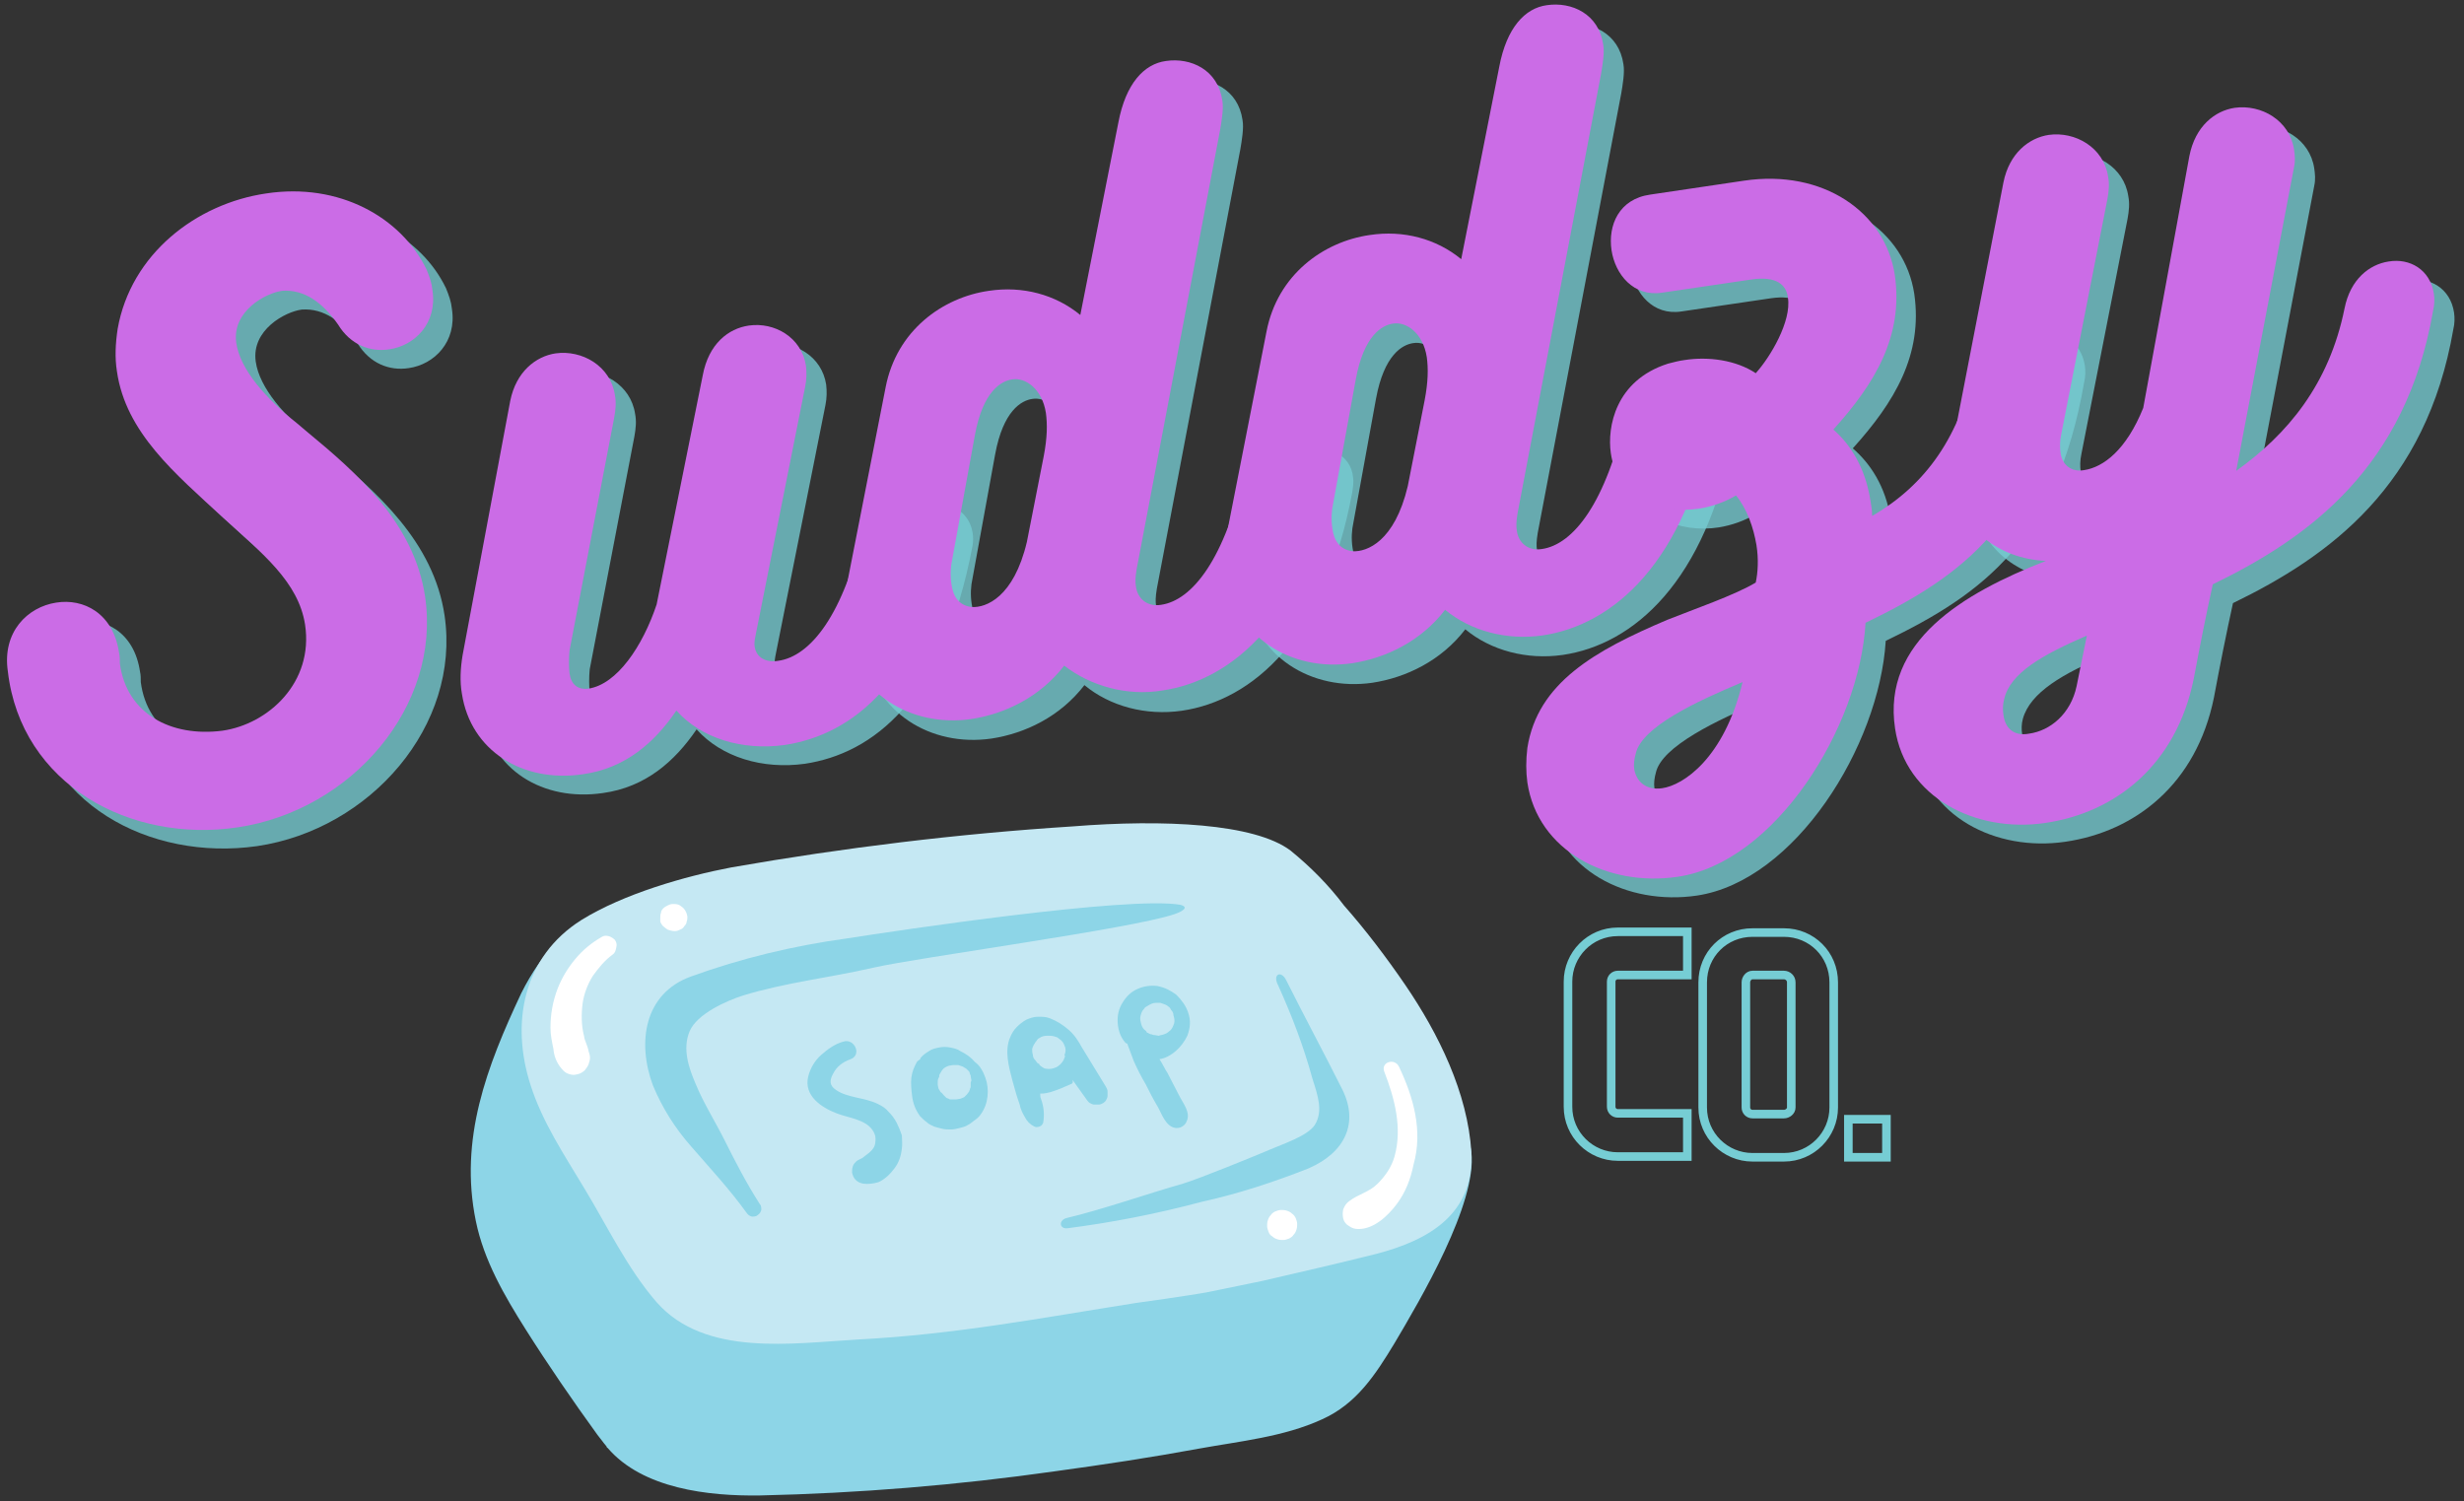 <?xml version="1.0" encoding="utf-8"?>
<!-- Generator: Adobe Illustrator 26.5.0, SVG Export Plug-In . SVG Version: 6.00 Build 0)  -->
<svg version="1.1" id="Layer_1" xmlns="http://www.w3.org/2000/svg" xmlns:xlink="http://www.w3.org/1999/xlink" x="0px" y="0px"
	 viewBox="0 0 336.6 205.1" style="enable-background:new 0 0 336.6 205.1;" xml:space="preserve">
<rect x="0" y="0" width="336.6" height="205.1" fill="#333333" stroke="none"/>
<style type="text/css">
	.st0{fill:#76CDD4;fill-opacity:0.769;}
	.st1{fill:#CB6CE6;}
	.st2{clip-path:url(#SVGID_00000165207400449831033110000013690359065796732090_);}
	.st3{clip-path:url(#SVGID_00000160912690519576166330000002755140883724244867_);}
	.st4{clip-path:url(#SVGID_00000062180620258947862940000001575427964928745640_);}
	.st5{clip-path:url(#SVGID_00000108275122507718696950000010535530035780996024_);}
	.st6{fill:#8DD5E7;}
	.st7{clip-path:url(#SVGID_00000011025603234082179950000006372603334824654985_);}
	.st8{clip-path:url(#SVGID_00000149375574827764454330000004396539498323316374_);}
	.st9{clip-path:url(#SVGID_00000157997189849494811810000010946060790647998397_);}
	.st10{clip-path:url(#SVGID_00000134244932128125880310000001495101420471522195_);}
	.st11{fill:#C5E8F3;}
	.st12{clip-path:url(#SVGID_00000154387255461780166890000018410087931612701082_);}
	.st13{clip-path:url(#SVGID_00000068640448307255239270000012696569966368228795_);}
	.st14{clip-path:url(#SVGID_00000132796127963783349860000006659823446242467460_);}
	.st15{clip-path:url(#SVGID_00000109732656943243307180000000556451532962642320_);}
	.st16{fill:#91D6EA;}
	.st17{clip-path:url(#SVGID_00000032636505951505463000000004013927654350375584_);}
	.st18{clip-path:url(#SVGID_00000070835414165777964650000017327882731883606195_);}
	.st19{clip-path:url(#SVGID_00000040565105891580438180000014903228577108800180_);}
	.st20{clip-path:url(#SVGID_00000141448432703738598670000013731018933118459553_);}
	.st21{clip-path:url(#SVGID_00000053516959177587774770000008489554131686931627_);}
	.st22{clip-path:url(#SVGID_00000160174044659510398020000016440191358522306991_);}
	.st23{clip-path:url(#SVGID_00000004514822045012189260000016039935966897153673_);}
	.st24{clip-path:url(#SVGID_00000049206413523441687500000010868925270184211124_);}
	.st25{clip-path:url(#SVGID_00000150787194463679325610000003528389782023463354_);}
	.st26{clip-path:url(#SVGID_00000043419759357497319590000012314327180205453749_);}
	.st27{clip-path:url(#SVGID_00000182486218664971788900000011978249645899046582_);}
	.st28{clip-path:url(#SVGID_00000152983891684843513780000017660066068661765310_);}
	.st29{clip-path:url(#SVGID_00000094589391335263444020000006857256856477301897_);}
	.st30{clip-path:url(#SVGID_00000035519875593610814010000015578622372274684063_);}
	.st31{clip-path:url(#SVGID_00000074409666016878018790000003240935663191286157_);}
	.st32{clip-path:url(#SVGID_00000109733431833097254840000001005529782710185108_);}
	.st33{fill:#FFFFFF;}
	.st34{fill:none;stroke:#76CDD4;stroke-width:1.171;}
</style>
<g>
	<g transform="translate(74.433, 201.29)">
		<g>
			<path class="st0" d="M-35.3-172.3c-9.6,1.4-18.5,8.3-20.2,18.5c-0.3,2-0.4,3.9-0.1,5.8c1.2,8.4,8,14,14.5,20
				c5.4,4.9,10.3,8.8,11.2,14.6c1.2,7.9-5,13.6-11.3,14.5c-7,0.9-13.1-2.3-14-9.2c0-0.5,0-1-0.1-1.4c-0.8-5.5-4.9-7.5-8.6-6.9
				c-3.9,0.6-7.4,4-6.6,9.4C-69-91.6-54-83.6-39.3-85.7c15.5-2.3,27.8-16.5,25.6-31.5c-1.5-10.1-9.3-16.9-16.2-22.6l-1.3-1.1
				c-4.3-3.4-7.8-7.4-8.3-11c-0.6-4.3,4-6.8,6.3-7.1c3-0.2,5.5,1.6,7.6,4.6c1.7,2.8,4.4,3.8,7,3.4c3.5-0.5,6.6-3.6,5.9-8.1
				c-0.1-1-0.4-1.8-0.8-2.8C-16.9-169-25.4-173.7-35.3-172.3z"/>
		</g>
	</g>
</g>
<g>
	<g transform="translate(123.861, 194.042)">
		<g>
			<path class="st0" d="M-3.1-119.8c-2.7,12.3-7.3,18-11.7,18.6c-1.7,0.3-3-0.5-3.2-1.9c-0.1-0.4,0-1,0.1-1.5l6.8-34.1
				c0.2-1,0.2-1.9,0.1-2.8c-0.6-3.9-4.3-6-7.8-5.5c-2.8,0.4-5.5,2.5-6.3,6.8l-6.3,31.3c-1.9,5.7-5.4,10.9-9.3,11.5
				c-1.5,0.2-2.4-0.6-2.6-2.1c-0.1-0.8-0.1-2.1,0-3.1l6.1-31.8c0.2-1.1,0.3-2.1,0.1-3.1c-0.6-4-4.5-6.2-8.1-5.7
				c-2.7,0.4-5.4,2.5-6.2,6.5l-6.5,34.7c-0.3,1.8-0.4,3.6-0.1,5.3c1.2,7.8,8.3,12.2,16.5,11c5.8-0.8,9.8-4.3,12.8-8.7
				c3.4,3.8,9,5.5,14.8,4.7c9.2-1.4,18.9-8.6,22.9-29.8c0.1-0.6,0.1-1.2,0-1.8c-0.5-3.1-3.6-4.5-6.6-4.1
				C-0.2-124.8-2.6-123-3.1-119.8z"/>
		</g>
	</g>
</g>
<g>
	<g transform="translate(163.039, 188.297)">
		<g>
			<path class="st0" d="M15.4-127c-2.6,0.4-5.1,2.1-5.6,5.4c-2.7,12.3-7.2,18-11.5,18.6c-1.9,0.3-3.2-0.9-3.4-2.5
				c-0.1-0.6-0.1-1.2,0.1-2.4l11.4-60c0.2-1.2,0.5-2.9,0.3-4c-0.6-4.2-4.3-5.9-7.7-5.4c-3,0.4-5.5,3.1-6.5,8.4l-5.2,26.3
				c-3.4-2.8-7.9-4-12.5-3.3c-6.3,0.9-12.6,5.4-14.1,13.2l-5.4,27.5c-0.4,1.9-0.4,3.9-0.2,5.7c1.2,8.5,9,13.3,17.3,12.1
				c4.6-0.7,9.4-3,12.7-7.3c3.5,2.9,8.4,4.2,13.3,3.5c9.6-1.4,19.6-9.9,23.3-29.9c0.1-0.7,0.2-1.4,0.1-2
				C21.5-126.2,18.4-127.5,15.4-127z M-27.5-102.7c-1.9-0.2-2.6-1.6-2.8-3.1c-0.2-1.3-0.1-2.5,0.1-3.4l3.1-17c1.1-6,3.6-7.4,5.1-7.6
				c1.8-0.3,4.1,1.3,4.6,4.6c0.2,1.5,0.2,3.3-0.3,5.9l-2.3,11.7C-21.9-104.1-25.6-102.6-27.5-102.7z"/>
		</g>
	</g>
</g>
<g>
	<g transform="translate(202.072, 182.573)">
		<g>
			<path class="st0" d="M28.4-128.9c-2.6,0.4-5.1,2.1-5.6,5.4c-2.7,12.3-7.2,18-11.5,18.6c-1.9,0.3-3.2-0.9-3.4-2.5
				c-0.1-0.6-0.1-1.2,0.1-2.4l11.4-60c0.2-1.2,0.5-2.9,0.3-4c-0.6-4.2-4.3-5.9-7.7-5.4c-3,0.4-5.5,3.1-6.5,8.4l-5.2,26.3
				c-3.4-2.8-7.9-4-12.5-3.3c-6.3,0.9-12.6,5.4-14.1,13.2l-5.4,27.5c-0.4,1.9-0.4,3.9-0.2,5.7c1.2,8.5,9,13.3,17.3,12.1
				c4.6-0.7,9.4-3,12.7-7.3c3.5,2.9,8.4,4.2,13.3,3.5c9.6-1.4,19.6-9.9,23.3-29.9c0.1-0.7,0.2-1.4,0.1-2
				C34.5-128.1,31.4-129.4,28.4-128.9z M-14.5-104.6c-1.9-0.2-2.6-1.6-2.8-3.1c-0.2-1.3-0.1-2.5,0.1-3.4l3.1-17
				c1.1-6,3.6-7.4,5.1-7.6c1.8-0.3,4.1,1.3,4.6,4.6c0.2,1.5,0.2,3.3-0.3,5.9L-7-113.6C-8.8-106-12.6-104.5-14.5-104.6z"/>
		</g>
	</g>
</g>
<g>
	<g transform="translate(241.105, 176.849)">
		<g>
			<path class="st0" d="M12-115.6c5.7-6.3,9.6-12.8,8.4-21.1c-1.3-8.6-9.8-14.5-20.6-12.9l-12.8,1.9c-4.3,0.6-5.8,4.2-5.3,7.6
				c0.5,3.3,3,6.4,6.9,5.8l12.2-1.8c3.4-0.5,4.8,0.7,5,2.5c0.5,3.2-2.4,8.1-4.4,10.3c-2.7-1.8-6.5-2.3-9.7-1.8
				c-0.8,0.1-1.5,0.3-2.3,0.5c-7.2,2.3-8.3,8.7-7.8,12.2c0.9,6.3,6.9,8.4,12.1,7.6c1.8-0.3,3.5-0.9,5-1.8c1.5,1.8,2.4,4.4,2.8,6.8
				c0.3,1.9,0.2,3.7-0.1,5.1c-2.8,1.7-8.6,3.7-12.1,5.1c-9.9,4.2-17.7,8.6-19.1,17.5c-0.2,1.7-0.2,3.2,0,4.7
				c1.4,9.4,11,14.3,20.5,12.9c13.4-2,24.9-20.4,25.8-34.8c13.3-6.4,23.4-13.9,27.1-35.3c0.2-0.8,0.2-1.6,0.1-2.3
				c-0.5-3.3-3.3-4.9-6.2-4.4c-2.6,0.4-5.2,2.4-6,6.4c-2,10.1-6.8,16.8-14.1,21c0-0.7-0.1-1.3-0.2-1.9
				C16.5-110.5,14.3-113.6,12-115.6z M-0.3-81.1c-2.5,10.4-8.1,14.1-11,14.5c-2.2,0.3-3.5-0.9-3.8-2.6c-0.1-0.6,0-1.4,0.2-2.1
				C-14.1-74.9-6.5-78.5-0.3-81.1z"/>
		</g>
	</g>
</g>
<g>
	<g transform="translate(276.94, 171.594)">
		<g>
			<path class="st0" d="M7.4-109.6l6.3-32.1c0.2-1.1,0.3-2.1,0.1-3.1c-0.6-4-4.5-6.2-8.1-5.7c-2.7,0.4-5.4,2.5-6.2,6.5l-6.8,35.1
				c-0.4,1.9-0.4,3.8-0.2,5.6c1,6.6,6.3,10.7,12.8,11C-6.1-88-17.1-81.4-15.3-69.5c1.4,9.4,11,14.3,20.5,12.9
				c9.6-1.4,17.9-7.9,20.3-19.7c0.8-4.3,1.7-8.8,2.6-12.9c13.2-6.4,26.4-16,30.1-37.4c0.2-0.8,0.2-1.6,0.1-2.3
				c-0.5-3.3-3.3-4.9-6.2-4.4c-2.6,0.4-5.2,2.4-6,6.4c-2.1,10.4-7.8,17.2-14.8,22.2l7.9-41.5c0.2-0.9,0.1-1.7,0-2.4
				c-0.6-4-4.5-6.2-8.1-5.7c-2.7,0.4-5.4,2.5-6.2,6.6l-6.3,34.4c-2.3,5.7-5.4,8.1-8.1,8.5c-1.7,0.3-3-0.7-3.2-2.4
				C7.2-107.8,7.2-108.7,7.4-109.6z M10.9-82.1l-1.4,6.9c-0.8,3.8-3.6,6.1-6.5,6.5c-2.2,0.3-3.4-0.9-3.7-2.6
				c-0.1-0.6-0.1-1.4,0.1-2.1C0.4-77,4.9-79.6,10.9-82.1z"/>
		</g>
	</g>
</g>
<g>
	<g transform="translate(72.373, 199.325)">
		<g>
			<path class="st1" d="M-36-172.9c-9.6,1.4-18.5,8.3-20.3,18.5c-0.3,2-0.4,3.9-0.1,5.8c1.2,8.4,8,14,14.5,20
				c5.4,4.9,10.3,8.8,11.2,14.6c1.2,7.9-5,13.6-11.3,14.5c-7,0.9-13.1-2.3-14-9.2c0-0.5,0-1-0.1-1.4c-0.8-5.5-4.9-7.5-8.6-6.9
				c-3.9,0.6-7.4,4-6.6,9.4c1.8,15.5,16.8,23.5,31.4,21.3c15.5-2.3,27.8-16.5,25.6-31.5c-1.5-10.1-9.3-16.9-16.2-22.6l-1.3-1.1
				c-4.3-3.4-7.8-7.4-8.3-11c-0.6-4.3,4-6.8,6.3-7.1c3-0.2,5.5,1.6,7.6,4.6c1.7,2.8,4.4,3.8,7,3.4c3.5-0.5,6.6-3.6,5.9-8.1
				c-0.1-1-0.4-1.8-0.8-2.8C-17.6-169.7-26.1-174.4-36-172.9z"/>
		</g>
	</g>
</g>
<g>
	<g transform="translate(121.801, 192.076)">
		<g>
			<path class="st1" d="M-3.8-120.4c-2.7,12.3-7.3,18-11.7,18.6c-1.7,0.3-3-0.5-3.2-1.9c-0.1-0.4,0-1,0.1-1.5l6.8-34.1
				c0.2-1,0.2-1.9,0.1-2.8c-0.6-3.9-4.3-6-7.8-5.5c-2.8,0.4-5.5,2.5-6.3,6.8l-6.3,31.3c-1.9,5.7-5.4,10.9-9.3,11.5
				c-1.5,0.2-2.4-0.6-2.6-2.1c-0.1-0.8-0.1-2.1,0-3.1l6.1-31.8c0.2-1.1,0.3-2.1,0.1-3.1c-0.6-4-4.5-6.2-8.1-5.7
				c-2.7,0.4-5.4,2.5-6.2,6.5l-6.5,34.7c-0.3,1.8-0.4,3.6-0.1,5.3c1.2,7.8,8.3,12.2,16.5,11c5.8-0.8,9.8-4.3,12.8-8.7
				c3.4,3.8,9,5.5,14.8,4.7c9.2-1.4,18.9-8.6,22.9-29.8c0.1-0.6,0.1-1.2,0-1.8c-0.5-3.1-3.6-4.5-6.6-4.1
				C-0.9-125.4-3.3-123.7-3.8-120.4z"/>
		</g>
	</g>
</g>
<g>
	<g transform="translate(160.979, 186.331)">
		<g>
			<path class="st1" d="M14.7-127.7c-2.6,0.4-5.1,2.1-5.6,5.4c-2.7,12.3-7.2,18-11.5,18.6c-1.9,0.3-3.2-0.9-3.4-2.5
				c-0.1-0.6-0.1-1.2,0.1-2.4l11.4-60c0.2-1.2,0.5-2.9,0.3-4c-0.6-4.2-4.3-5.9-7.7-5.4c-3,0.4-5.5,3.1-6.5,8.4l-5.2,26.3
				c-3.4-2.8-7.9-4-12.5-3.3c-6.3,0.9-12.6,5.4-14.1,13.2l-5.4,27.5c-0.4,1.9-0.4,3.9-0.2,5.7c1.2,8.5,9,13.3,17.3,12.1
				c4.6-0.7,9.4-3,12.7-7.3C-12-92.6-7-91.2-2.2-92c9.6-1.4,19.6-9.9,23.3-29.9c0.1-0.7,0.2-1.4,0.1-2
				C20.8-126.8,17.7-128.1,14.7-127.7z M-28.2-103.4c-1.9-0.2-2.6-1.6-2.8-3.1c-0.2-1.3-0.1-2.5,0.1-3.4l3.1-17
				c1.1-6,3.6-7.4,5.1-7.6c1.8-0.3,4.1,1.3,4.6,4.6c0.2,1.5,0.2,3.3-0.3,5.9l-2.3,11.7C-22.5-104.7-26.3-103.3-28.2-103.4z"/>
		</g>
	</g>
</g>
<g>
	<g transform="translate(200.013, 180.607)">
		<g>
			<path class="st1" d="M27.7-129.6c-2.6,0.4-5.1,2.1-5.6,5.4c-2.7,12.3-7.2,18-11.5,18.6c-1.9,0.3-3.2-0.9-3.4-2.5
				c-0.1-0.6-0.1-1.2,0.1-2.4l11.4-60c0.2-1.2,0.5-2.9,0.3-4c-0.6-4.2-4.3-5.9-7.7-5.4c-3,0.4-5.5,3.1-6.5,8.4l-5.2,26.3
				c-3.4-2.8-7.9-4-12.5-3.3c-6.3,0.9-12.6,5.4-14.1,13.2l-5.4,27.5c-0.4,1.9-0.4,3.9-0.2,5.7c1.2,8.5,9,13.3,17.3,12.1
				c4.6-0.7,9.4-3,12.7-7.3c3.5,2.9,8.4,4.2,13.3,3.5c9.6-1.4,19.6-9.9,23.3-29.9c0.1-0.7,0.2-1.4,0.1-2
				C33.9-128.7,30.7-130,27.7-129.6z M-15.2-105.3c-1.9-0.2-2.6-1.6-2.8-3.1c-0.2-1.3-0.1-2.5,0.1-3.4l3.1-17c1.1-6,3.6-7.4,5.1-7.6
				c1.8-0.3,4.1,1.3,4.6,4.6c0.2,1.5,0.2,3.3-0.3,5.9l-2.3,11.7C-9.5-106.6-13.3-105.2-15.2-105.3z"/>
		</g>
	</g>
</g>
<g>
	<g transform="translate(239.046, 174.883)">
		<g>
			<path class="st1" d="M11.4-116.2c5.7-6.3,9.6-12.8,8.4-21.1c-1.3-8.6-9.8-14.5-20.6-12.9l-12.8,1.9c-4.3,0.6-5.8,4.2-5.3,7.6
				c0.5,3.3,3,6.4,6.9,5.8l12.2-1.8c3.4-0.5,4.8,0.7,5,2.5c0.5,3.2-2.4,8.1-4.4,10.3c-2.7-1.8-6.5-2.3-9.7-1.8
				c-0.8,0.1-1.5,0.3-2.3,0.5c-7.2,2.3-8.3,8.7-7.8,12.2c0.9,6.3,6.9,8.4,12.1,7.6c1.8-0.3,3.5-0.9,5-1.8c1.5,1.8,2.4,4.4,2.8,6.8
				c0.3,1.9,0.2,3.7-0.1,5.1c-2.8,1.7-8.6,3.7-12.1,5.1c-9.9,4.2-17.7,8.6-19.1,17.5c-0.2,1.7-0.2,3.2,0,4.7
				c1.4,9.4,11,14.3,20.5,12.9C3.4-57,15-75.5,15.8-89.8c13.3-6.4,23.4-13.9,27.1-35.3c0.2-0.8,0.2-1.6,0.1-2.3
				c-0.5-3.3-3.3-4.9-6.2-4.4c-2.6,0.4-5.2,2.4-6,6.4c-2,10.1-6.8,16.8-14.1,21c0-0.7-0.1-1.3-0.2-1.9
				C15.8-111.1,13.6-114.3,11.4-116.2z M-1-81.7c-2.5,10.4-8.1,14.1-11,14.5c-2.2,0.3-3.5-0.9-3.8-2.6c-0.1-0.6,0-1.4,0.2-2.1
				C-14.8-75.6-7.2-79.1-1-81.7z"/>
		</g>
	</g>
</g>
<g>
	<g transform="translate(274.881, 169.628)">
		<g>
			<path class="st1" d="M6.7-110.3l6.3-32.1c0.2-1.1,0.3-2.1,0.1-3.1c-0.6-4-4.5-6.2-8.1-5.7c-2.7,0.4-5.4,2.5-6.2,6.5l-6.8,35.1
				c-0.4,1.9-0.4,3.8-0.2,5.6c1,6.6,6.3,10.7,12.8,11C-6.7-88.6-17.8-82-16-70.1c1.4,9.4,11,14.3,20.5,12.9
				c9.6-1.4,17.9-7.9,20.3-19.7c0.8-4.3,1.7-8.8,2.6-12.9c13.2-6.4,26.4-16,30.1-37.4c0.2-0.8,0.2-1.6,0.1-2.3
				c-0.5-3.3-3.3-4.9-6.2-4.4c-2.6,0.4-5.2,2.4-6,6.4c-2.1,10.4-7.8,17.2-14.8,22.2l7.9-41.5c0.2-0.9,0.1-1.7,0-2.4
				c-0.6-4-4.5-6.2-8.1-5.7c-2.7,0.4-5.4,2.5-6.2,6.6l-6.3,34.4c-2.3,5.7-5.4,8.1-8.1,8.5c-1.7,0.3-3-0.7-3.2-2.4
				C6.5-108.5,6.5-109.4,6.7-110.3z M10.2-82.8l-1.4,6.9c-0.8,3.8-3.6,6.1-6.5,6.5C0.2-69-1-70.2-1.2-72c-0.1-0.6-0.1-1.4,0.1-2.1
				C-0.3-77.7,4.2-80.2,10.2-82.8z"/>
		</g>
	</g>
</g>
<g>
	<defs>
		<rect id="SVGID_1_" x="64.1" y="125.1" width="137.3" height="80"/>
	</defs>
	<clipPath id="SVGID_00000122688834648998224040000013880618893261392053_">
		<use xlink:href="#SVGID_1_"  style="overflow:visible;"/>
	</clipPath>
	<g style="clip-path:url(#SVGID_00000122688834648998224040000013880618893261392053_);">
		<g>
			<defs>
				
					<rect id="SVGID_00000108989305071871863770000000246414366247560337_" x="63.1" y="113.8" transform="matrix(0.997 -7.657817e-02 7.657817e-02 0.997 -11.738 10.583)" width="138" height="89"/>
			</defs>
			<clipPath id="SVGID_00000133528786857995431270000018234801772484775563_">
				<use xlink:href="#SVGID_00000108989305071871863770000000246414366247560337_"  style="overflow:visible;"/>
			</clipPath>
			<g style="clip-path:url(#SVGID_00000133528786857995431270000018234801772484775563_);">
				<g>
					<defs>
						
							<rect id="SVGID_00000070092941488795616690000005967046261580994727_" x="63.1" y="113.8" transform="matrix(0.997 -7.657817e-02 7.657817e-02 0.997 -11.738 10.583)" width="138" height="89"/>
					</defs>
					<clipPath id="SVGID_00000136411577265832764830000000123481530661215404_">
						<use xlink:href="#SVGID_00000070092941488795616690000005967046261580994727_"  style="overflow:visible;"/>
					</clipPath>
					<g style="clip-path:url(#SVGID_00000136411577265832764830000000123481530661215404_);">
						<g>
							<defs>
								
									<rect id="SVGID_00000170985206329730008240000004530737778279755399_" x="63.1" y="113.8" transform="matrix(0.997 -7.657817e-02 7.657817e-02 0.997 -11.738 10.583)" width="138" height="89"/>
							</defs>
							<clipPath id="SVGID_00000075164135328713084170000014218242058594900640_">
								<use xlink:href="#SVGID_00000170985206329730008240000004530737778279755399_"  style="overflow:visible;"/>
							</clipPath>
							<g style="clip-path:url(#SVGID_00000075164135328713084170000014218242058594900640_);">
								<path class="st6" d="M201,157.4c0.8,7-7,20.2-10.5,26.1c-2.6,4.3-5.2,8.3-9.9,10.4c-5.2,2.4-11.3,3-16.8,4
									c-6.5,1.2-13.1,2.2-19.7,3.1c-13.4,1.9-26.8,3-40.3,3.3c-7,0.1-16-0.9-20.8-6.5c0,0-0.1,0-0.1-0.1c0-0.1-0.4-0.5-0.6-0.8
									c-0.2-0.3-0.5-0.6-0.7-0.9c-3.4-4.7-6.7-9.5-9.8-14.4c-2.9-4.6-5.7-9.4-6.8-14.8c-2.3-11.2,1.5-21.1,6.2-31.1
									c3-6,6.4-8.7,7.7-9.3c0.8-0.4,0.4,1.6,0.7,2.3c0.1,0.2,0.1,0.4,0,0.6c0.3-0.1,0.5,0,0.8,0.1c0.2,0.1,0.4,0.3,0.5,0.6
									c2.5,5.2,6.4,9.2,10.5,13.2c3.6,3.4,7.2,7.2,11.8,9.2c9.7,4.3,21.7,3.1,32.1,2.7c10.4-0.4,21-0.9,31.3,1.2
									c5.4,1.1,10.7,2.8,16.2,3.6c5.2,0.8,10.4,0.4,15.5,1.8c0.5,0.2-0.6-1.3-0.8-1.7C195.6,157,200.4,152.5,201,157.4z"/>
							</g>
						</g>
					</g>
				</g>
			</g>
		</g>
	</g>
</g>
<g>
	<defs>
		<rect id="SVGID_00000136389371779967020510000012073173776790930854_" x="70.8" y="111.8" width="130.7" height="72"/>
	</defs>
	<clipPath id="SVGID_00000049209975041563494860000005449035153949906859_">
		<use xlink:href="#SVGID_00000136389371779967020510000012073173776790930854_"  style="overflow:visible;"/>
	</clipPath>
	<g style="clip-path:url(#SVGID_00000049209975041563494860000005449035153949906859_);">
		<g>
			<defs>
				
					<rect id="SVGID_00000049204157148075613230000005071753894044815263_" x="63.1" y="113.8" transform="matrix(0.997 -7.657817e-02 7.657817e-02 0.997 -11.738 10.583)" width="138" height="89"/>
			</defs>
			<clipPath id="SVGID_00000042697547925861242770000007790120545407311490_">
				<use xlink:href="#SVGID_00000049204157148075613230000005071753894044815263_"  style="overflow:visible;"/>
			</clipPath>
			<g style="clip-path:url(#SVGID_00000042697547925861242770000007790120545407311490_);">
				<g>
					<defs>
						
							<rect id="SVGID_00000155114243170155160070000006774126664732556425_" x="63.1" y="113.8" transform="matrix(0.997 -7.657817e-02 7.657817e-02 0.997 -11.738 10.583)" width="138" height="89"/>
					</defs>
					<clipPath id="SVGID_00000053536703438230881410000003893816815560290231_">
						<use xlink:href="#SVGID_00000155114243170155160070000006774126664732556425_"  style="overflow:visible;"/>
					</clipPath>
					<g style="clip-path:url(#SVGID_00000053536703438230881410000003893816815560290231_);">
						<g>
							<defs>
								
									<rect id="SVGID_00000019672627568606887030000013577515454880272302_" x="63.1" y="113.8" transform="matrix(0.997 -7.657817e-02 7.657817e-02 0.997 -11.738 10.583)" width="138" height="89"/>
							</defs>
							<clipPath id="SVGID_00000034783414374060069980000002089084986681002683_">
								<use xlink:href="#SVGID_00000019672627568606887030000013577515454880272302_"  style="overflow:visible;"/>
							</clipPath>
							<g style="clip-path:url(#SVGID_00000034783414374060069980000002089084986681002683_);">
								<path class="st11" d="M201,157.4c0.4,8.4-5.7,12-13,13.9c-5.2,1.3-10.4,2.5-15.6,3.7c-2.4,0.5-4.9,1-7.3,1.5
									c-2.6,0.5-9.9,1.5-9.9,1.5c-13.3,2.1-24.7,4.3-38.1,5c-8.8,0.5-20.8,2.4-27.4-5.1c-4-4.6-6.8-10.5-9.9-15.6
									c-2.7-4.5-5.7-9-7.3-14c-2.8-8.6-1-17.6,6.9-22.6c5.8-3.6,14.2-6,20.5-7.2c15.4-2.7,31-4.6,46.6-5.6
									c12.5-1,24.9-0.4,29.8,3.3c2.7,2.2,5.2,4.7,7.3,7.5c3,3.4,5.8,7.1,8.4,10.9C196.5,141.2,200.5,149.3,201,157.4z"/>
							</g>
						</g>
					</g>
				</g>
			</g>
		</g>
	</g>
</g>
<g>
	<defs>
		<rect id="SVGID_00000031918884082913242240000007137583500440772498_" x="129.5" y="147.8" width="1.3" height="1.3"/>
	</defs>
	<clipPath id="SVGID_00000151508741852120779330000016107723898179138741_">
		<use xlink:href="#SVGID_00000031918884082913242240000007137583500440772498_"  style="overflow:visible;"/>
	</clipPath>
	<g style="clip-path:url(#SVGID_00000151508741852120779330000016107723898179138741_);">
		<g>
			<defs>
				
					<rect id="SVGID_00000055706155569993499570000011694250990366039465_" x="63.1" y="113.8" transform="matrix(0.997 -7.657817e-02 7.657817e-02 0.997 -11.738 10.583)" width="138" height="89"/>
			</defs>
			<clipPath id="SVGID_00000029766849193751328100000005074408726346732725_">
				<use xlink:href="#SVGID_00000055706155569993499570000011694250990366039465_"  style="overflow:visible;"/>
			</clipPath>
			<g style="clip-path:url(#SVGID_00000029766849193751328100000005074408726346732725_);">
				<g>
					<defs>
						
							<rect id="SVGID_00000021101995153269493700000006364370364149564840_" x="63.1" y="113.8" transform="matrix(0.997 -7.657817e-02 7.657817e-02 0.997 -11.738 10.583)" width="138" height="89"/>
					</defs>
					<clipPath id="SVGID_00000024690348084558459780000008353495331045011372_">
						<use xlink:href="#SVGID_00000021101995153269493700000006364370364149564840_"  style="overflow:visible;"/>
					</clipPath>
					<g style="clip-path:url(#SVGID_00000024690348084558459780000008353495331045011372_);">
						<g>
							<defs>
								
									<rect id="SVGID_00000171702146595090051660000005962023237701724063_" x="63.1" y="113.8" transform="matrix(0.997 -7.657817e-02 7.657817e-02 0.997 -11.738 10.583)" width="138" height="89"/>
							</defs>
							<clipPath id="SVGID_00000170256129858270929780000008745052147746555820_">
								<use xlink:href="#SVGID_00000171702146595090051660000005962023237701724063_"  style="overflow:visible;"/>
							</clipPath>
							<g style="clip-path:url(#SVGID_00000170256129858270929780000008745052147746555820_);">
								<path class="st16" d="M129.5,148.4C129.5,148.4,129.5,148.4,129.5,148.4z"/>
							</g>
						</g>
					</g>
				</g>
			</g>
		</g>
	</g>
</g>
<g>
	<defs>
		<rect id="SVGID_00000076579645843159198650000003918277267844545721_" x="109.5" y="134.5" width="53.3" height="28"/>
	</defs>
	<clipPath id="SVGID_00000160173531921555824090000008784519082584756880_">
		<use xlink:href="#SVGID_00000076579645843159198650000003918277267844545721_"  style="overflow:visible;"/>
	</clipPath>
	<g style="clip-path:url(#SVGID_00000160173531921555824090000008784519082584756880_);">
		<g>
			<defs>
				
					<rect id="SVGID_00000109003723119937645750000012098002452075974039_" x="63.1" y="113.8" transform="matrix(0.997 -7.657817e-02 7.657817e-02 0.997 -11.738 10.583)" width="138" height="89"/>
			</defs>
			<clipPath id="SVGID_00000059999650434108873750000001342311811359878843_">
				<use xlink:href="#SVGID_00000109003723119937645750000012098002452075974039_"  style="overflow:visible;"/>
			</clipPath>
			<g style="clip-path:url(#SVGID_00000059999650434108873750000001342311811359878843_);">
				<g>
					<defs>
						
							<rect id="SVGID_00000102518723810346470330000014230797240529778050_" x="63.1" y="113.8" transform="matrix(0.997 -7.657817e-02 7.657817e-02 0.997 -11.738 10.583)" width="138" height="89"/>
					</defs>
					<clipPath id="SVGID_00000130632726262201914340000013328448972876845480_">
						<use xlink:href="#SVGID_00000102518723810346470330000014230797240529778050_"  style="overflow:visible;"/>
					</clipPath>
					<g style="clip-path:url(#SVGID_00000130632726262201914340000013328448972876845480_);">
						<g>
							<defs>
								
									<rect id="SVGID_00000037677542842021946210000016139521007575286432_" x="63.1" y="113.8" transform="matrix(0.997 -7.657817e-02 7.657817e-02 0.997 -11.738 10.583)" width="138" height="89"/>
							</defs>
							<clipPath id="SVGID_00000126293485329674516870000003219203224926204824_">
								<use xlink:href="#SVGID_00000037677542842021946210000016139521007575286432_"  style="overflow:visible;"/>
							</clipPath>
							<g style="clip-path:url(#SVGID_00000126293485329674516870000003219203224926204824_);">
								<path class="st6" d="M123.2,156.9c-0.1,1-0.4,1.9-1,2.7c-0.6,0.8-1.3,1.5-2.2,1.9c-0.7,0.2-1.4,0.3-2.1,0.2
									c-0.4-0.1-0.7-0.2-1-0.5c-0.3-0.3-0.4-0.6-0.5-1c0-0.4,0-0.7,0.2-1.1c0.2-0.3,0.5-0.6,0.8-0.7l0.4-0.2
									c0.6-0.5,1.2-0.8,1.6-1.5c0.2-0.4,0.2-0.8,0.2-1.2c0-0.4-0.2-0.8-0.4-1.1c-1-1.5-3.4-1.7-4.9-2.3c-2.1-0.8-4.5-2.4-3.9-5
									c0.3-1.2,0.9-2.2,1.8-3s1.9-1.5,3-1.8c1.5-0.5,2.6,1.8,1,2.4c-1.1,0.4-1.9,1-2.4,2c-0.5,0.9-0.5,1.6,0.4,2.2
									c1.6,1.1,3.8,1,5.7,1.9c0.6,0.3,1.1,0.6,1.5,1.1c0.4,0.4,0.8,0.9,1.1,1.5s0.5,1.1,0.7,1.7
									C123.2,155.6,123.3,156.3,123.2,156.9z M134.6,147.2c0.3,0.8,0.4,1.7,0.3,2.6s-0.4,1.7-0.9,2.4c-0.2,0.3-0.5,0.6-0.8,0.8
									c-0.3,0.2-0.6,0.5-1,0.7c-0.3,0.2-0.7,0.3-1.1,0.4c-0.4,0.1-0.8,0.2-1.2,0.2c-0.4,0-0.8,0-1.2-0.1c-0.4-0.1-0.8-0.2-1.1-0.3
									c-0.4-0.2-0.7-0.3-1-0.6c-0.3-0.2-0.6-0.5-0.9-0.8c-0.6-0.8-1-1.8-1.1-2.8c-0.1-0.8-0.2-1.7-0.1-2.5
									c0.1-0.8,0.4-1.5,0.8-2.2c0.1-0.1,0.3-0.2,0.4-0.3c0.1-0.1,0-0.1,0-0.1c0.3-0.4,0.7-0.7,1.2-1c0.4-0.3,0.9-0.4,1.4-0.5
									c0.5-0.1,1-0.1,1.5,0c0.5,0.1,1,0.2,1.4,0.5c0.8,0.4,1.4,0.8,2,1.5C133.9,145.6,134.3,146.4,134.6,147.2L134.6,147.2z
									 M146.3,148.1c-0.9,0.4-1.8,0.8-2.8,1.1c-0.4,0.1-0.8,0.2-1.3,0.2l-0.1,0c0,0.2,0,0.5,0.1,0.7c0.4,1.1,0.5,2.2,0.3,3.3
									c-0.1,0.2-0.2,0.4-0.5,0.5s-0.5,0.1-0.7,0c-0.6-0.3-1-0.7-1.3-1.3c-0.3-0.5-0.6-1.1-0.7-1.7c-0.4-1.1-0.7-2.2-1-3.3
									c-0.5-1.9-1.1-4.1-0.3-5.9c0.2-0.5,0.5-1,0.9-1.4c0.4-0.4,0.8-0.7,1.3-1c0.5-0.2,1-0.4,1.6-0.4c0.5,0,1.1,0,1.6,0.2
									c1,0.4,1.8,0.9,2.6,1.6c0.8,0.7,1.3,1.5,1.8,2.4l3.3,5.4c0.1,0.2,0.2,0.4,0.2,0.6c0,0.2,0,0.4,0,0.6c0,0.2-0.1,0.4-0.2,0.6
									c-0.1,0.2-0.3,0.3-0.4,0.4c-0.2,0.1-0.4,0.2-0.6,0.2c-0.2,0-0.4,0-0.6,0c-0.2,0-0.4-0.1-0.6-0.2c-0.2-0.1-0.3-0.3-0.4-0.4
									l-2-2.8C146.6,147.8,146.6,148,146.3,148.1L146.3,148.1z M160.6,143.6c0.7-0.6,1.2-1.3,1.6-2.1c0.4-1.1,0.5-2.1,0.1-3.2
									c-0.3-0.9-0.9-1.7-1.6-2.4c-0.8-0.6-1.6-1-2.6-1.2c-0.9-0.1-1.8,0-2.7,0.4c-0.9,0.4-1.5,1-2,1.8c-0.6,0.9-0.8,1.9-0.7,3
									c0.1,1,0.4,1.8,1,2.5c0,0.1,0.2,0.1,0.3,0.2c0.3,0.8,0.6,1.6,0.9,2.4c0.5,1.1,1,2.1,1.6,3.1c0.5,1,1,2,1.6,3
									c0.6,1,1.1,2.8,2.5,3c0.3,0,0.6,0,0.9-0.2c0.3-0.2,0.5-0.4,0.6-0.7c0.6-1.2-0.5-2.5-1-3.5l-1.6-3.1
									c-0.4-0.6-0.7-1.3-1.1-1.9C159.1,144.6,159.9,144.2,160.6,143.6L160.6,143.6z"/>
							</g>
						</g>
					</g>
				</g>
			</g>
		</g>
	</g>
</g>
<g>
	<defs>
		<rect id="SVGID_00000103966530555546215620000013205042537162978464_" x="86.8" y="122.5" width="98.7" height="45.3"/>
	</defs>
	<clipPath id="SVGID_00000038376109722760316600000013767992266335318952_">
		<use xlink:href="#SVGID_00000103966530555546215620000013205042537162978464_"  style="overflow:visible;"/>
	</clipPath>
	<g style="clip-path:url(#SVGID_00000038376109722760316600000013767992266335318952_);">
		<g>
			<defs>
				
					<rect id="SVGID_00000107584678504116632730000007380691657721191072_" x="63.1" y="113.8" transform="matrix(0.997 -7.657817e-02 7.657817e-02 0.997 -11.738 10.583)" width="138" height="89"/>
			</defs>
			<clipPath id="SVGID_00000082329473573743480970000008463240005928612752_">
				<use xlink:href="#SVGID_00000107584678504116632730000007380691657721191072_"  style="overflow:visible;"/>
			</clipPath>
			<g style="clip-path:url(#SVGID_00000082329473573743480970000008463240005928612752_);">
				<g>
					<defs>
						
							<rect id="SVGID_00000003099652003639369240000008340303831203762847_" x="63.1" y="113.8" transform="matrix(0.997 -7.657817e-02 7.657817e-02 0.997 -11.738 10.583)" width="138" height="89"/>
					</defs>
					<clipPath id="SVGID_00000159458550263513033840000016233688000124035732_">
						<use xlink:href="#SVGID_00000003099652003639369240000008340303831203762847_"  style="overflow:visible;"/>
					</clipPath>
					<g style="clip-path:url(#SVGID_00000159458550263513033840000016233688000124035732_);">
						<g>
							<defs>
								
									<rect id="SVGID_00000096042096814895709730000015218235858085867692_" x="63.1" y="113.8" transform="matrix(0.997 -7.657817e-02 7.657817e-02 0.997 -11.738 10.583)" width="138" height="89"/>
							</defs>
							<clipPath id="SVGID_00000145737766485067498720000002676251885279713453_">
								<use xlink:href="#SVGID_00000096042096814895709730000015218235858085867692_"  style="overflow:visible;"/>
							</clipPath>
							<g style="clip-path:url(#SVGID_00000145737766485067498720000002676251885279713453_);">
								<path class="st6" d="M160.4,124.9c-5.9,2-35,5.9-41.1,7.3c-6.1,1.4-11.9,2-17.8,3.8c-2.2,0.7-6.3,2.5-7.3,4.9
									c-1,2.4-0.1,5,0.8,7.1c1.1,2.7,2.7,5.2,4,7.8c1.5,3,3,5.9,4.8,8.7c0.2,0.2,0.2,0.5,0.2,0.8c-0.1,0.3-0.2,0.5-0.5,0.7
									c-0.2,0.2-0.5,0.2-0.8,0.2c-0.3-0.1-0.5-0.2-0.7-0.5c-2.3-3.2-5-6.1-7.6-9.1c-2.2-2.5-3.9-5.2-5.2-8.3
									c-2.2-5.9-1.2-12.6,5.2-14.9c6.9-2.5,14-4.2,21.3-5.2c7-1.1,38.4-5.8,45.5-4.6C162.5,123.9,161.6,124.5,160.4,124.9z
									 M183.4,148.9c-2.5-5-5.2-10-7.7-15c-0.7-1.4-1.9-0.8-1.1,0.7c1.9,4.2,3.5,8.4,4.7,12.8c0.7,2.2,1.5,4.4,0.3,6.3
									c-1,1.5-4.4,2.6-6,3.3c-2.1,0.9-9.7,4-12,4.7c-4.6,1.3-11.2,3.6-15.9,4.7c-1.1,0.3-1,1.5,0.1,1.4c6.2-0.8,12.3-2,18.3-3.6
									c5-1.1,9.9-2.7,14.7-4.6C183.8,157.4,185.6,153.4,183.4,148.9z"/>
							</g>
						</g>
					</g>
				</g>
			</g>
		</g>
	</g>
</g>
<g>
	<defs>
		<rect id="SVGID_00000142160371725622968770000001601509336961961605_" x="126.8" y="135.8" width="34.7" height="14.7"/>
	</defs>
	<clipPath id="SVGID_00000164477539011058441460000005421399677798428065_">
		<use xlink:href="#SVGID_00000142160371725622968770000001601509336961961605_"  style="overflow:visible;"/>
	</clipPath>
	<g style="clip-path:url(#SVGID_00000164477539011058441460000005421399677798428065_);">
		<g>
			<defs>
				
					<rect id="SVGID_00000122700369470543632000000016550100316393168565_" x="63.1" y="113.8" transform="matrix(0.997 -7.657817e-02 7.657817e-02 0.997 -11.738 10.583)" width="138" height="89"/>
			</defs>
			<clipPath id="SVGID_00000119087170593232609720000004236485258280534690_">
				<use xlink:href="#SVGID_00000122700369470543632000000016550100316393168565_"  style="overflow:visible;"/>
			</clipPath>
			<g style="clip-path:url(#SVGID_00000119087170593232609720000004236485258280534690_);">
				<g>
					<defs>
						
							<rect id="SVGID_00000171695412230510026100000010658088616911305658_" x="63.1" y="113.8" transform="matrix(0.997 -7.657817e-02 7.657817e-02 0.997 -11.738 10.583)" width="138" height="89"/>
					</defs>
					<clipPath id="SVGID_00000174597268422888765970000010532912614734346637_">
						<use xlink:href="#SVGID_00000171695412230510026100000010658088616911305658_"  style="overflow:visible;"/>
					</clipPath>
					<g style="clip-path:url(#SVGID_00000174597268422888765970000010532912614734346637_);">
						<g>
							<defs>
								
									<rect id="SVGID_00000101787443644666548300000000921096499515829426_" x="63.1" y="113.8" transform="matrix(0.997 -7.657817e-02 7.657817e-02 0.997 -11.738 10.583)" width="138" height="89"/>
							</defs>
							<clipPath id="SVGID_00000018917200381566451550000003212935342053120649_">
								<use xlink:href="#SVGID_00000101787443644666548300000000921096499515829426_"  style="overflow:visible;"/>
							</clipPath>
							<g style="clip-path:url(#SVGID_00000018917200381566451550000003212935342053120649_);">
								<path class="st11" d="M132.6,147.9c0,0.1,0,0.2,0,0.3c0,0.1,0,0.2,0,0.3c0,0.1-0.1,0.2-0.1,0.3c0,0.1-0.1,0.2-0.1,0.3
									l-0.3,0.4l-0.4,0.4l-0.5,0.2l-0.6,0.1l-0.1,0l-0.6,0c-0.1,0-0.2,0-0.3-0.1l-0.3-0.1l-0.2-0.2l-0.2-0.2
									c-0.1-0.1-0.2-0.3-0.4-0.4c-0.1-0.2-0.2-0.3-0.3-0.5l-0.1-0.5c0-0.1,0-0.2,0-0.3c0-0.2,0-0.4,0.1-0.6l0.1-0.2
									c0-0.1,0-0.3,0.1-0.4l0.3-0.5c0.2-0.3,0.6-0.5,0.9-0.6l0.6-0.1l0.1,0c0.1,0,0.5,0,0.6,0l0.3,0.1l0.3,0.1
									c0.2,0.1,0.3,0.2,0.5,0.3c0.1,0.1,0.3,0.3,0.4,0.4c0,0,0.1,0.2,0.1,0.3c0,0.1,0.1,0.2,0.1,0.2l0,0.1l0.1,0.6L132.6,147.9z
									 M145.5,143.9c0.1-0.4,0.1-0.7-0.1-1.1c-0.1-0.3-0.3-0.6-0.6-0.8c-0.1-0.1-0.3-0.2-0.4-0.3c-0.3-0.1-0.6-0.2-1-0.2l-0.2,0
									l-0.2,0c-0.4,0-0.7,0.1-1,0.3c-0.2,0.1-0.3,0.2-0.4,0.4l-0.1,0.1c-0.2,0.3-0.4,0.6-0.5,1c0,0.3,0,0.5,0.1,0.8
									c0,0.3,0.1,0.5,0.3,0.7l0.3,0.4c0.1,0.1,0.2,0.1,0.3,0.2c0,0,0,0,0,0.1c0.1,0.1,0.3,0.2,0.4,0.3c0.2,0.1,0.3,0.2,0.5,0.2
									c0.5,0.1,0.9,0,1.4-0.2c0.4-0.2,0.8-0.6,1-1l0.2-0.5C145.4,144.2,145.4,144.1,145.5,143.9L145.5,143.9z M160.3,138.7
									c0.1,0.3,0.2,0.7,0.1,1.1l-0.2,0.5c-0.1,0.2-0.3,0.5-0.5,0.6c-0.2,0.2-0.4,0.3-0.7,0.4c-0.2,0.1-0.5,0.1-0.7,0.2l-0.6-0.1
									l-0.1,0l-0.3-0.1c-0.2,0-0.3-0.1-0.5-0.2c-0.1,0-0.2-0.1-0.2-0.2c0,0-0.1-0.1-0.1-0.1c-0.3-0.2-0.5-0.5-0.6-0.9
									c-0.1-0.4-0.2-0.7-0.1-1.1c0.1-0.4,0.2-0.7,0.5-1c0.1-0.2,0.3-0.3,0.5-0.4c0.3-0.2,0.7-0.4,1.1-0.4c0.2,0,0.4,0,0.6,0
									l0.3,0.1c0.3,0.1,0.6,0.2,0.8,0.4c0.2,0.1,0.3,0.3,0.4,0.5C160.2,138.2,160.3,138.4,160.3,138.7L160.3,138.7z"/>
							</g>
						</g>
					</g>
				</g>
			</g>
		</g>
	</g>
</g>
<g>
	<defs>
		<rect id="SVGID_00000140723845845013461050000004421123921017595052_" x="74.8" y="122.5" width="120" height="48"/>
	</defs>
	<clipPath id="SVGID_00000061445333103940340380000005097763465733283505_">
		<use xlink:href="#SVGID_00000140723845845013461050000004421123921017595052_"  style="overflow:visible;"/>
	</clipPath>
	<g style="clip-path:url(#SVGID_00000061445333103940340380000005097763465733283505_);">
		<g>
			<defs>
				
					<rect id="SVGID_00000100341067177834633740000009815494570109605265_" x="63.1" y="113.8" transform="matrix(0.997 -7.657817e-02 7.657817e-02 0.997 -11.738 10.583)" width="138" height="89"/>
			</defs>
			<clipPath id="SVGID_00000147901976081054979840000009672683819851040443_">
				<use xlink:href="#SVGID_00000100341067177834633740000009815494570109605265_"  style="overflow:visible;"/>
			</clipPath>
			<g style="clip-path:url(#SVGID_00000147901976081054979840000009672683819851040443_);">
				<g>
					<defs>
						
							<rect id="SVGID_00000139286660454540152970000004858907264131900820_" x="63.1" y="113.8" transform="matrix(0.997 -7.657817e-02 7.657817e-02 0.997 -11.738 10.583)" width="138" height="89"/>
					</defs>
					<clipPath id="SVGID_00000059289423464106427890000013561650981928099748_">
						<use xlink:href="#SVGID_00000139286660454540152970000004858907264131900820_"  style="overflow:visible;"/>
					</clipPath>
					<g style="clip-path:url(#SVGID_00000059289423464106427890000013561650981928099748_);">
						<g>
							<defs>
								
									<rect id="SVGID_00000099653758217043190670000017438248950114979255_" x="63.1" y="113.8" transform="matrix(0.997 -7.657817e-02 7.657817e-02 0.997 -11.738 10.583)" width="138" height="89"/>
							</defs>
							<clipPath id="SVGID_00000152225340493776752580000017095082389204422074_">
								<use xlink:href="#SVGID_00000099653758217043190670000017438248950114979255_"  style="overflow:visible;"/>
							</clipPath>
							<g style="clip-path:url(#SVGID_00000152225340493776752580000017095082389204422074_);">
								<path class="st33" d="M83.7,130.4c-1.1,0.8-1.9,1.8-2.7,2.9c-0.7,1.1-1.2,2.4-1.4,3.7c-0.2,1.5-0.2,3.1,0.2,4.6
									c0,0.4,0.5,1.3,0.6,2c0.1,0.3,0.2,0.6,0.2,0.9c0,0.3-0.1,0.6-0.2,0.9c-0.1,0.3-0.3,0.5-0.5,0.8c-0.2,0.2-0.5,0.4-0.8,0.5
									c-0.4,0.1-0.7,0.2-1.1,0.1c-0.4-0.1-0.7-0.2-1-0.5c-0.8-0.8-1.3-1.8-1.4-3c-0.2-1-0.4-1.9-0.4-2.9c0-1.8,0.3-3.6,1-5.4
									c0.6-1.5,1.4-2.8,2.4-4c1-1.2,2.2-2.2,3.6-3c0.3-0.2,0.6-0.2,1-0.1c0.3,0.1,0.6,0.3,0.8,0.5c0.2,0.3,0.3,0.6,0.2,1
									C84.1,129.9,84,130.2,83.7,130.4z M93.8,124.8c-0.1-0.3-0.3-0.6-0.5-0.8l-0.4-0.3c-0.3-0.2-0.6-0.2-1-0.2
									c-0.3,0-0.5,0.1-0.7,0.2c-0.2,0.1-0.4,0.2-0.6,0.4c-0.2,0.2-0.3,0.4-0.3,0.6c-0.1,0.2-0.1,0.5-0.1,0.7c0,0.2,0,0.3,0,0.5
									c0.1,0.3,0.3,0.6,0.6,0.8l0.4,0.3c0.3,0.1,0.6,0.2,1,0.2c0.3,0,0.5-0.1,0.7-0.2c0.3-0.1,0.5-0.3,0.6-0.5
									c0.2-0.2,0.3-0.4,0.3-0.6c0.1-0.2,0.1-0.5,0.1-0.7L93.8,124.8z M191.1,145.7c-0.6-1.2-2.5-0.6-2,0.7
									c1.4,3.6,2.5,7.7,1.4,11.6c-0.4,1.4-1.2,2.6-2.3,3.7c-1.2,1.2-2.6,1.4-3.9,2.4c-0.4,0.3-0.6,0.6-0.8,1.1
									c-0.1,0.4-0.1,0.9,0,1.3s0.4,0.8,0.8,1c0.4,0.3,0.8,0.4,1.3,0.4c2.1,0,4-1.8,5.2-3.4c1.2-1.6,1.9-3.4,2.3-5.4
									C194.4,154.5,193.1,149.9,191.1,145.7z M175,165.3c-0.3,0-0.5,0.1-0.8,0.2c-0.2,0.1-0.5,0.3-0.6,0.5
									c-0.2,0.2-0.3,0.4-0.4,0.7c-0.1,0.3-0.1,0.5-0.1,0.8c0,0.3,0.1,0.5,0.2,0.8s0.3,0.5,0.5,0.6c0.2,0.2,0.4,0.3,0.7,0.4
									c0.3,0.1,0.5,0.1,0.8,0.1c0.3,0,0.5-0.1,0.8-0.2c0.2-0.1,0.5-0.3,0.6-0.5c0.2-0.2,0.3-0.4,0.4-0.7c0.1-0.3,0.1-0.5,0.1-0.8
									c0-0.3-0.1-0.5-0.2-0.8c-0.1-0.2-0.3-0.5-0.5-0.6c-0.2-0.2-0.4-0.3-0.7-0.4C175.5,165.3,175.3,165.3,175,165.3z"/>
							</g>
						</g>
					</g>
				</g>
			</g>
		</g>
	</g>
</g>
<path class="st34" d="M230.5,127.3H221c-3.8,0-6.8,3.1-6.8,6.8v17.1c0,3.8,3.1,6.8,6.8,6.8h9.5v-5.9H221c-0.5,0-0.9-0.4-0.9-0.9
	v-17.1c0-0.5,0.4-0.9,0.9-0.9h9.5V127.3z M243.7,127.4h-4.3c-3.8,0-6.8,3-6.8,6.8v17.1c0,3.8,3.1,6.8,6.8,6.8h4.3
	c3.8,0,6.8-3.1,6.8-6.8v-17.1C250.5,130.4,247.5,127.4,243.7,127.4z M244.7,151.3c0,0.5-0.5,0.9-1,0.9h-4.3c-0.5,0-0.9-0.4-0.9-0.9
	v-17.1c0-0.5,0.4-1,0.9-1h4.3c0.5,0,1,0.4,1,1V151.3z M252.5,152.9v5.2h5.2v-5.2H252.5z"/>
</svg>

